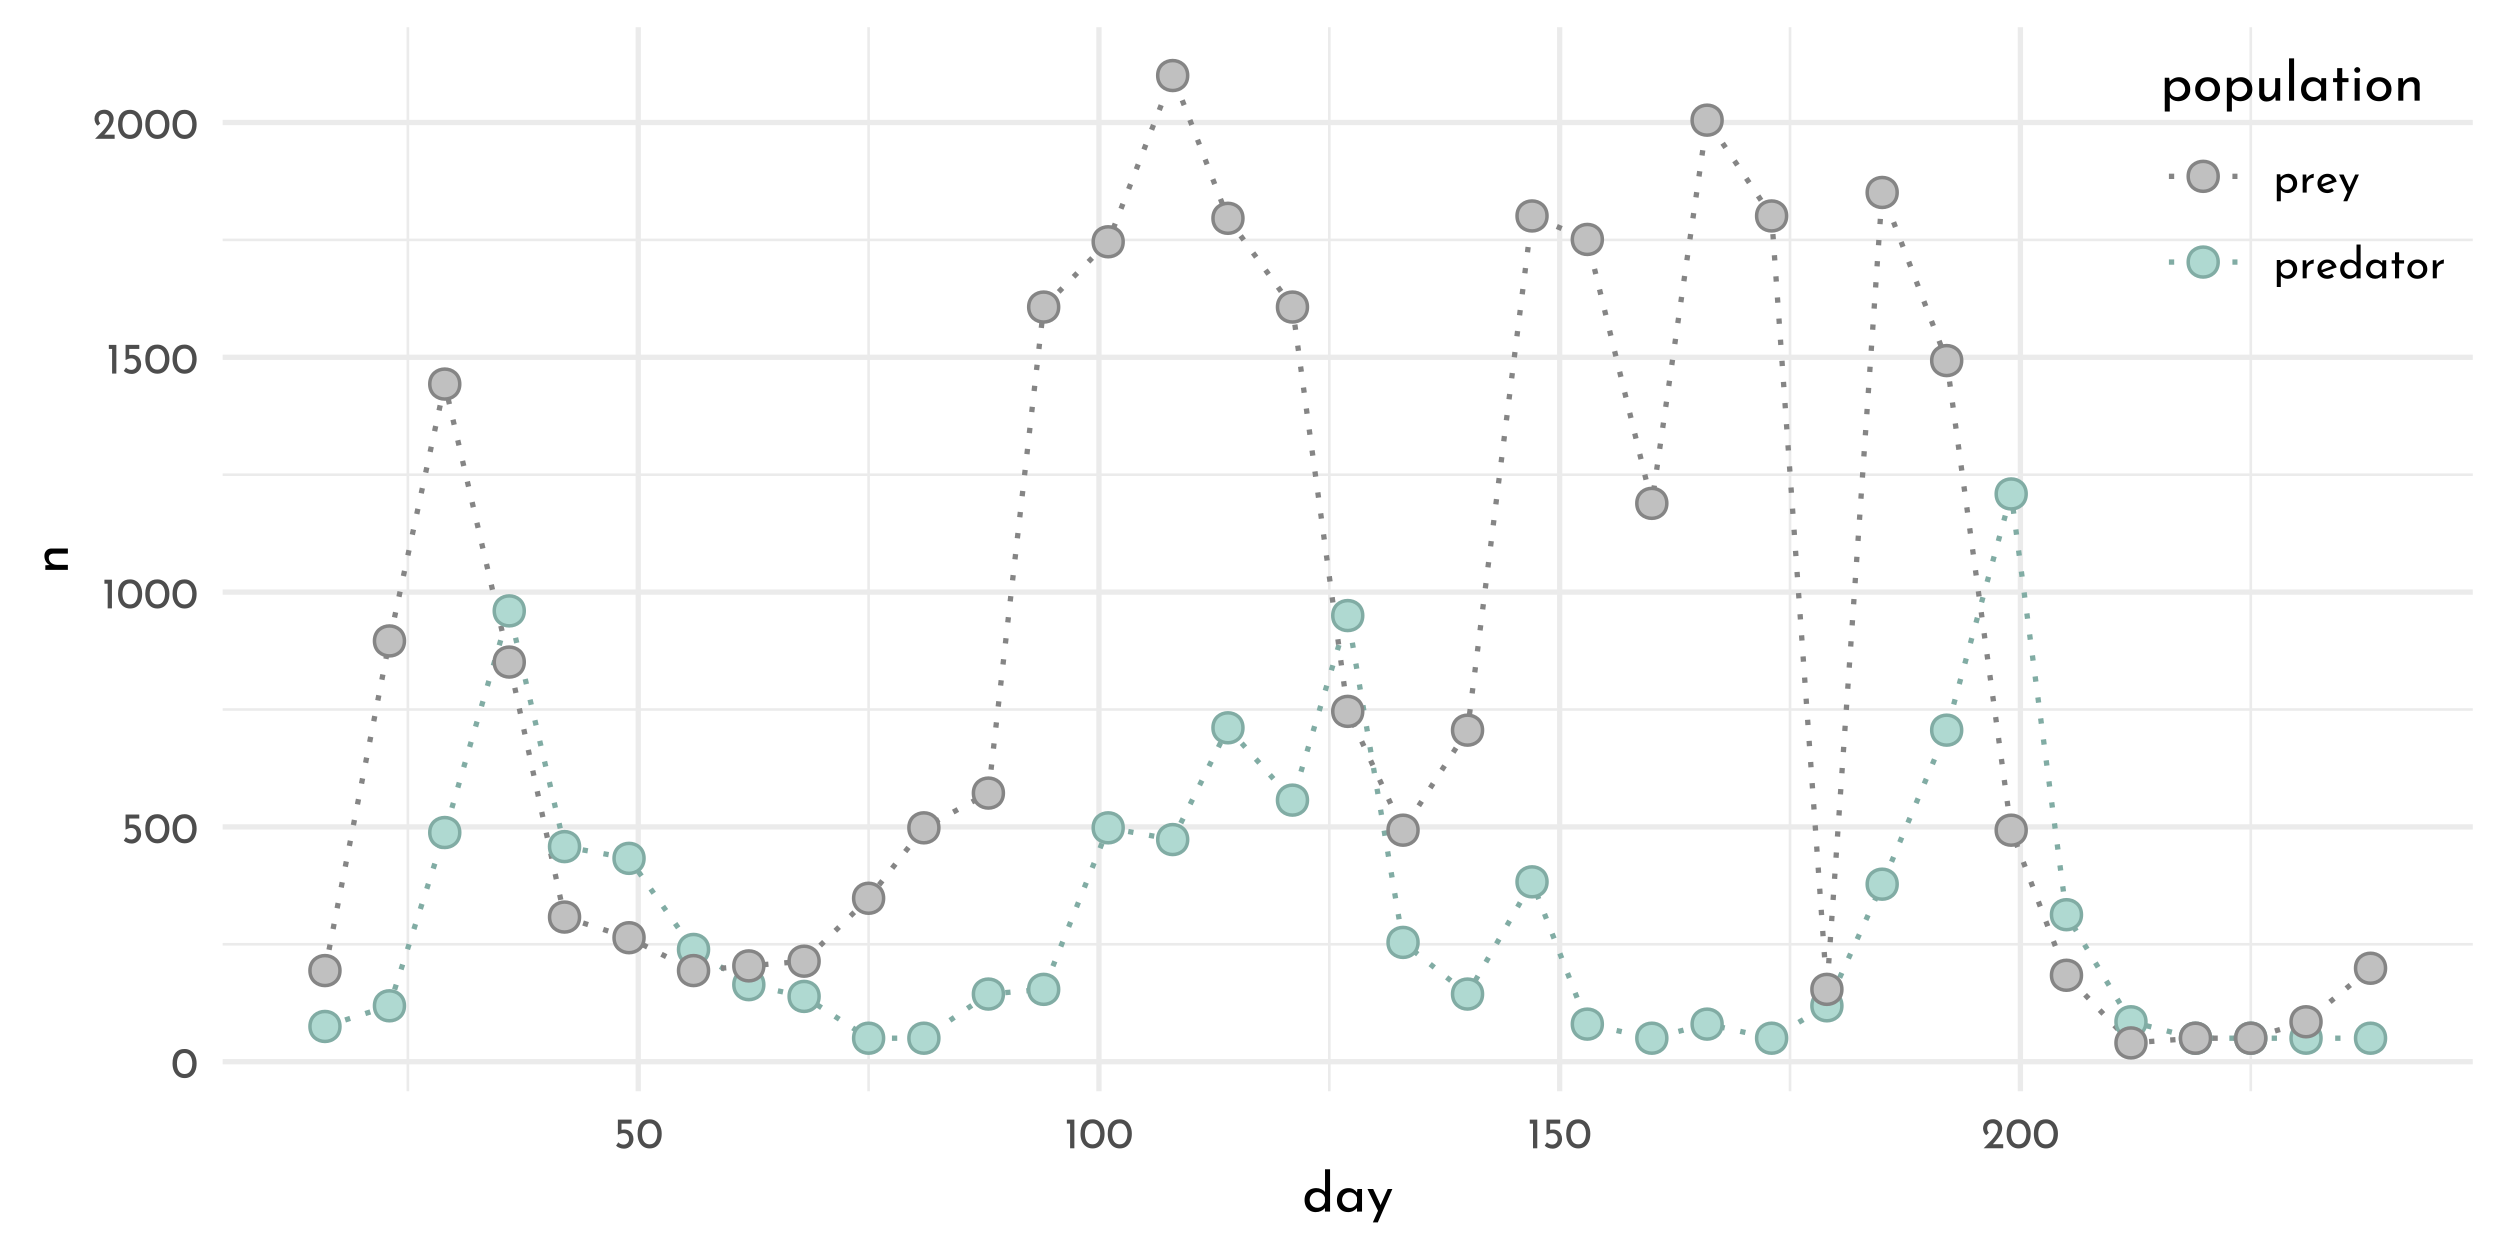 <?xml version="1.0" encoding="UTF-8"?>
<svg xmlns="http://www.w3.org/2000/svg" xmlns:xlink="http://www.w3.org/1999/xlink" width="504pt" height="252pt" viewBox="0 0 504 252" version="1.1">
<defs>
<g>
<symbol overflow="visible" id="glyph0-0">
<path style="stroke:none;" d=""/>
</symbol>
<symbol overflow="visible" id="glyph0-1">
<path style="stroke:none;" d="M 2.75 0.031 C 2.27 0.031 1.848 -0.086 1.484 -0.328 C 1.117 -0.566 0.832 -0.906 0.625 -1.344 C 0.414 -1.789 0.312 -2.316 0.312 -2.922 C 0.312 -3.879 0.523 -4.609 0.953 -5.109 C 1.391 -5.609 1.988 -5.852 2.75 -5.844 C 3.219 -5.844 3.633 -5.723 4 -5.484 C 4.375 -5.254 4.66 -4.914 4.859 -4.469 C 5.066 -4.031 5.172 -3.516 5.172 -2.922 C 5.172 -2.305 5.066 -1.773 4.859 -1.328 C 4.66 -0.891 4.375 -0.551 4 -0.312 C 3.633 -0.082 3.219 0.031 2.75 0.031 Z M 2.734 -0.797 C 3.234 -0.797 3.613 -0.988 3.875 -1.375 C 4.145 -1.758 4.285 -2.281 4.297 -2.938 C 4.285 -3.57 4.145 -4.078 3.875 -4.453 C 3.613 -4.836 3.234 -5.031 2.734 -5.031 C 2.242 -5.031 1.863 -4.836 1.594 -4.453 C 1.332 -4.078 1.203 -3.566 1.203 -2.922 C 1.203 -2.266 1.332 -1.742 1.594 -1.359 C 1.863 -0.984 2.242 -0.797 2.734 -0.797 Z M 2.734 -0.797 "/>
</symbol>
<symbol overflow="visible" id="glyph0-2">
<path style="stroke:none;" d="M 2.266 -3.781 C 2.641 -3.781 2.961 -3.691 3.234 -3.516 C 3.516 -3.348 3.723 -3.125 3.859 -2.844 C 4.004 -2.562 4.078 -2.242 4.078 -1.891 C 4.078 -1.523 3.992 -1.191 3.828 -0.891 C 3.66 -0.598 3.43 -0.363 3.141 -0.188 C 2.848 -0.008 2.52 0.078 2.156 0.078 C 1.852 0.078 1.555 0.02 1.266 -0.094 C 0.984 -0.207 0.754 -0.352 0.578 -0.531 L 1.031 -1.203 C 1.145 -1.066 1.297 -0.957 1.484 -0.875 C 1.68 -0.789 1.879 -0.75 2.078 -0.75 C 2.398 -0.75 2.664 -0.852 2.875 -1.062 C 3.082 -1.27 3.188 -1.535 3.188 -1.859 C 3.188 -2.223 3.086 -2.516 2.891 -2.734 C 2.703 -2.953 2.426 -3.062 2.062 -3.062 C 1.863 -3.062 1.676 -3.031 1.5 -2.969 C 1.32 -2.914 1.133 -2.836 0.938 -2.734 L 0.938 -5.781 L 3.703 -5.781 L 3.703 -4.969 L 1.672 -4.969 L 1.672 -3.719 C 1.859 -3.758 2.055 -3.781 2.266 -3.781 Z M 2.266 -3.781 "/>
</symbol>
<symbol overflow="visible" id="glyph0-3">
<path style="stroke:none;" d="M 1.984 -5.781 L 1.984 0 L 1.125 0 L 1.125 -4.969 L 0.469 -4.969 L 0.469 -5.781 Z M 1.984 -5.781 "/>
</symbol>
<symbol overflow="visible" id="glyph0-4">
<path style="stroke:none;" d="M 4.422 -0.828 L 4.422 0 L 0.469 0 L 0.766 -0.297 C 1.359 -0.891 1.82 -1.367 2.156 -1.734 C 2.5 -2.109 2.781 -2.484 3 -2.859 C 3.227 -3.242 3.344 -3.602 3.344 -3.938 C 3.344 -4.301 3.234 -4.578 3.016 -4.766 C 2.805 -4.953 2.551 -5.047 2.25 -5.047 C 2.008 -5.047 1.805 -4.992 1.641 -4.891 C 1.484 -4.785 1.367 -4.656 1.297 -4.5 C 1.223 -4.352 1.188 -4.207 1.188 -4.062 C 1.188 -3.688 1.301 -3.375 1.531 -3.125 L 1.016 -2.656 C 0.816 -2.77 0.656 -2.969 0.531 -3.25 C 0.414 -3.531 0.359 -3.789 0.359 -4.031 C 0.359 -4.352 0.438 -4.656 0.594 -4.938 C 0.758 -5.219 0.992 -5.441 1.297 -5.609 C 1.609 -5.773 1.973 -5.859 2.391 -5.859 C 2.742 -5.859 3.062 -5.773 3.344 -5.609 C 3.625 -5.441 3.836 -5.219 3.984 -4.938 C 4.141 -4.656 4.219 -4.348 4.219 -4.016 C 4.219 -3.68 4.141 -3.344 3.984 -3 C 3.828 -2.664 3.629 -2.352 3.391 -2.062 C 3.16 -1.77 2.852 -1.406 2.469 -0.969 L 2.344 -0.828 Z M 4.422 -0.828 "/>
</symbol>
<symbol overflow="visible" id="glyph0-5">
<path style="stroke:none;" d="M 3.016 -3.797 C 3.359 -3.797 3.664 -3.711 3.938 -3.547 C 4.219 -3.379 4.438 -3.145 4.594 -2.844 C 4.75 -2.551 4.828 -2.211 4.828 -1.828 C 4.828 -1.453 4.738 -1.117 4.562 -0.828 C 4.395 -0.535 4.16 -0.305 3.859 -0.141 C 3.566 0.016 3.238 0.094 2.875 0.094 C 2.602 0.094 2.348 0.035 2.109 -0.078 C 1.867 -0.191 1.676 -0.348 1.531 -0.547 L 1.531 1.75 L 0.719 1.75 L 0.719 -3.703 L 1.422 -3.703 L 1.5 -3.094 C 1.688 -3.301 1.91 -3.469 2.172 -3.594 C 2.43 -3.727 2.711 -3.797 3.016 -3.797 Z M 2.703 -0.578 C 2.93 -0.578 3.145 -0.629 3.344 -0.734 C 3.539 -0.836 3.695 -0.984 3.812 -1.172 C 3.938 -1.367 4 -1.586 4 -1.828 C 4 -2.066 3.941 -2.281 3.828 -2.469 C 3.723 -2.664 3.578 -2.816 3.391 -2.922 C 3.203 -3.035 2.992 -3.094 2.766 -3.094 C 2.453 -3.094 2.188 -3.004 1.969 -2.828 C 1.75 -2.66 1.602 -2.43 1.531 -2.141 L 1.531 -1.531 C 1.57 -1.25 1.703 -1.02 1.922 -0.844 C 2.148 -0.664 2.41 -0.578 2.703 -0.578 Z M 2.703 -0.578 "/>
</symbol>
<symbol overflow="visible" id="glyph0-6">
<path style="stroke:none;" d="M 1.5 -2.781 C 1.594 -2.977 1.723 -3.148 1.891 -3.297 C 2.066 -3.453 2.254 -3.57 2.453 -3.656 C 2.648 -3.738 2.82 -3.785 2.969 -3.797 L 2.922 -2.969 C 2.66 -2.977 2.422 -2.926 2.203 -2.812 C 1.992 -2.695 1.828 -2.535 1.703 -2.328 C 1.586 -2.117 1.531 -1.895 1.531 -1.656 L 1.531 0 L 0.719 0 L 0.719 -3.641 L 1.438 -3.641 Z M 1.5 -2.781 "/>
</symbol>
<symbol overflow="visible" id="glyph0-7">
<path style="stroke:none;" d="M 2.422 -0.609 C 2.723 -0.609 3.02 -0.719 3.312 -0.938 L 3.688 -0.328 C 3.488 -0.191 3.273 -0.086 3.047 -0.016 C 2.828 0.055 2.613 0.094 2.406 0.094 C 2 0.094 1.645 0.008 1.344 -0.156 C 1.039 -0.32 0.805 -0.551 0.641 -0.844 C 0.473 -1.145 0.391 -1.477 0.391 -1.844 C 0.391 -2.207 0.477 -2.535 0.656 -2.828 C 0.844 -3.117 1.086 -3.352 1.391 -3.531 C 1.703 -3.707 2.047 -3.797 2.422 -3.797 C 2.891 -3.797 3.285 -3.656 3.609 -3.375 C 3.93 -3.094 4.148 -2.703 4.266 -2.203 L 1.375 -1.203 C 1.488 -1.016 1.633 -0.867 1.812 -0.766 C 1.988 -0.66 2.191 -0.609 2.422 -0.609 Z M 2.359 -3.141 C 2.023 -3.141 1.75 -3.02 1.531 -2.781 C 1.312 -2.551 1.203 -2.254 1.203 -1.891 C 1.203 -1.805 1.207 -1.738 1.219 -1.688 L 3.328 -2.469 C 3.242 -2.664 3.117 -2.828 2.953 -2.953 C 2.797 -3.078 2.598 -3.141 2.359 -3.141 Z M 2.359 -3.141 "/>
</symbol>
<symbol overflow="visible" id="glyph0-8">
<path style="stroke:none;" d="M 4.172 -3.641 L 1.828 1.75 L 1.016 1.75 L 1.859 -0.125 L 0.172 -3.641 L 1.094 -3.641 L 2.266 -1.047 L 3.422 -3.641 Z M 4.172 -3.641 "/>
</symbol>
<symbol overflow="visible" id="glyph0-9">
<path style="stroke:none;" d="M 4.516 -6.812 L 4.516 0 L 3.688 0 L 3.688 -0.578 C 3.508 -0.367 3.289 -0.203 3.031 -0.078 C 2.781 0.035 2.504 0.094 2.203 0.094 C 1.859 0.094 1.547 0.008 1.266 -0.156 C 0.992 -0.32 0.781 -0.551 0.625 -0.844 C 0.469 -1.145 0.391 -1.488 0.391 -1.875 C 0.391 -2.27 0.473 -2.609 0.641 -2.891 C 0.805 -3.18 1.031 -3.406 1.312 -3.562 C 1.602 -3.719 1.93 -3.797 2.297 -3.797 C 2.566 -3.797 2.828 -3.738 3.078 -3.625 C 3.336 -3.508 3.539 -3.352 3.688 -3.156 L 3.688 -6.812 Z M 2.453 -0.609 C 2.766 -0.609 3.031 -0.691 3.25 -0.859 C 3.477 -1.035 3.625 -1.27 3.688 -1.562 L 3.688 -2.25 C 3.613 -2.508 3.461 -2.723 3.234 -2.891 C 3.004 -3.055 2.742 -3.141 2.453 -3.141 C 2.234 -3.141 2.031 -3.082 1.844 -2.969 C 1.656 -2.863 1.504 -2.719 1.391 -2.531 C 1.273 -2.344 1.219 -2.125 1.219 -1.875 C 1.219 -1.645 1.273 -1.43 1.391 -1.234 C 1.504 -1.047 1.656 -0.895 1.844 -0.781 C 2.031 -0.664 2.234 -0.609 2.453 -0.609 Z M 2.453 -0.609 "/>
</symbol>
<symbol overflow="visible" id="glyph0-10">
<path style="stroke:none;" d="M 4.453 -3.641 L 4.453 0 L 3.641 0 L 3.641 -0.594 C 3.504 -0.426 3.312 -0.27 3.062 -0.125 C 2.82 0.02 2.547 0.094 2.234 0.094 C 1.891 0.094 1.578 0.02 1.297 -0.125 C 1.016 -0.281 0.789 -0.5 0.625 -0.781 C 0.469 -1.07 0.391 -1.422 0.391 -1.828 C 0.391 -2.223 0.473 -2.566 0.641 -2.859 C 0.805 -3.16 1.031 -3.391 1.312 -3.547 C 1.602 -3.711 1.922 -3.797 2.266 -3.797 C 2.578 -3.797 2.848 -3.727 3.078 -3.594 C 3.305 -3.457 3.492 -3.281 3.641 -3.062 L 3.688 -3.641 Z M 2.453 -0.594 C 2.754 -0.594 3.008 -0.676 3.219 -0.844 C 3.438 -1.008 3.578 -1.234 3.641 -1.516 L 3.641 -2.25 C 3.566 -2.5 3.414 -2.703 3.188 -2.859 C 2.969 -3.023 2.711 -3.109 2.422 -3.109 C 2.211 -3.109 2.016 -3.055 1.828 -2.953 C 1.641 -2.848 1.488 -2.695 1.375 -2.5 C 1.27 -2.312 1.219 -2.098 1.219 -1.859 C 1.219 -1.629 1.273 -1.414 1.391 -1.219 C 1.504 -1.031 1.656 -0.879 1.844 -0.766 C 2.031 -0.648 2.234 -0.594 2.453 -0.594 Z M 2.453 -0.594 "/>
</symbol>
<symbol overflow="visible" id="glyph0-11">
<path style="stroke:none;" d="M 1.891 -5.25 L 1.891 -3.641 L 2.891 -3.641 L 2.891 -2.984 L 1.891 -2.984 L 1.891 0 L 1.062 0 L 1.062 -2.984 L 0.391 -2.984 L 0.391 -3.641 L 1.062 -3.641 L 1.062 -5.25 Z M 1.891 -5.25 "/>
</symbol>
<symbol overflow="visible" id="glyph0-12">
<path style="stroke:none;" d="M 0.391 -1.859 C 0.391 -2.211 0.477 -2.535 0.656 -2.828 C 0.832 -3.129 1.07 -3.363 1.375 -3.531 C 1.688 -3.707 2.035 -3.797 2.422 -3.797 C 2.805 -3.797 3.148 -3.707 3.453 -3.531 C 3.754 -3.363 3.988 -3.133 4.156 -2.844 C 4.32 -2.551 4.406 -2.223 4.406 -1.859 C 4.406 -1.492 4.32 -1.16 4.156 -0.859 C 3.988 -0.566 3.75 -0.332 3.438 -0.156 C 3.133 0.008 2.789 0.094 2.406 0.094 C 2.02 0.094 1.676 0.016 1.375 -0.141 C 1.07 -0.305 0.832 -0.535 0.656 -0.828 C 0.477 -1.129 0.391 -1.473 0.391 -1.859 Z M 1.219 -1.844 C 1.219 -1.613 1.27 -1.398 1.375 -1.203 C 1.477 -1.016 1.617 -0.863 1.797 -0.75 C 1.973 -0.645 2.172 -0.594 2.391 -0.594 C 2.734 -0.594 3.016 -0.711 3.234 -0.953 C 3.461 -1.191 3.578 -1.488 3.578 -1.844 C 3.578 -2.207 3.461 -2.508 3.234 -2.75 C 3.016 -2.988 2.734 -3.109 2.391 -3.109 C 2.172 -3.109 1.973 -3.051 1.797 -2.938 C 1.617 -2.82 1.477 -2.664 1.375 -2.469 C 1.27 -2.281 1.219 -2.07 1.219 -1.844 Z M 1.219 -1.844 "/>
</symbol>
<symbol overflow="visible" id="glyph1-0">
<path style="stroke:none;" d=""/>
</symbol>
<symbol overflow="visible" id="glyph1-1">
<path style="stroke:none;" d="M 5.641 -8.531 L 5.641 0 L 4.609 0 L 4.609 -0.719 C 4.391 -0.457 4.117 -0.254 3.797 -0.109 C 3.484 0.035 3.133 0.109 2.75 0.109 C 2.32 0.109 1.938 0.008 1.594 -0.188 C 1.25 -0.395 0.977 -0.68 0.781 -1.047 C 0.594 -1.422 0.5 -1.852 0.5 -2.344 C 0.5 -2.832 0.598 -3.258 0.797 -3.625 C 1.004 -3.988 1.285 -4.266 1.641 -4.453 C 2.004 -4.641 2.414 -4.734 2.875 -4.734 C 3.219 -4.734 3.547 -4.66 3.859 -4.516 C 4.18 -4.379 4.438 -4.188 4.625 -3.938 L 4.625 -8.531 Z M 3.062 -0.766 C 3.457 -0.766 3.789 -0.867 4.062 -1.078 C 4.344 -1.297 4.523 -1.586 4.609 -1.953 L 4.609 -2.812 C 4.523 -3.133 4.336 -3.398 4.047 -3.609 C 3.766 -3.816 3.438 -3.922 3.062 -3.922 C 2.789 -3.922 2.535 -3.852 2.297 -3.719 C 2.066 -3.582 1.879 -3.395 1.734 -3.156 C 1.598 -2.926 1.531 -2.66 1.531 -2.359 C 1.531 -2.055 1.598 -1.785 1.734 -1.547 C 1.879 -1.305 2.066 -1.113 2.297 -0.969 C 2.535 -0.832 2.789 -0.766 3.062 -0.766 Z M 3.062 -0.766 "/>
</symbol>
<symbol overflow="visible" id="glyph1-2">
<path style="stroke:none;" d="M 5.562 -4.547 L 5.562 0 L 4.547 0 L 4.547 -0.75 C 4.379 -0.531 4.141 -0.332 3.828 -0.156 C 3.523 0.02 3.18 0.109 2.797 0.109 C 2.359 0.109 1.961 0.016 1.609 -0.172 C 1.266 -0.359 0.992 -0.629 0.797 -0.984 C 0.598 -1.348 0.5 -1.781 0.5 -2.281 C 0.5 -2.781 0.602 -3.211 0.812 -3.578 C 1.02 -3.953 1.301 -4.238 1.656 -4.438 C 2.008 -4.633 2.406 -4.734 2.844 -4.734 C 3.227 -4.734 3.562 -4.648 3.844 -4.484 C 4.133 -4.316 4.367 -4.098 4.547 -3.828 L 4.625 -4.547 Z M 3.062 -0.734 C 3.438 -0.734 3.758 -0.836 4.031 -1.047 C 4.301 -1.254 4.473 -1.539 4.547 -1.906 L 4.547 -2.812 C 4.453 -3.125 4.266 -3.379 3.984 -3.578 C 3.711 -3.785 3.395 -3.891 3.031 -3.891 C 2.758 -3.891 2.508 -3.82 2.281 -3.688 C 2.051 -3.562 1.867 -3.379 1.734 -3.141 C 1.598 -2.898 1.531 -2.629 1.531 -2.328 C 1.531 -2.035 1.598 -1.77 1.734 -1.531 C 1.879 -1.289 2.066 -1.098 2.297 -0.953 C 2.535 -0.805 2.789 -0.734 3.062 -0.734 Z M 3.062 -0.734 "/>
</symbol>
<symbol overflow="visible" id="glyph1-3">
<path style="stroke:none;" d="M 5.219 -4.547 L 2.281 2.188 L 1.281 2.188 L 2.328 -0.156 L 0.203 -4.547 L 1.359 -4.547 L 2.844 -1.312 L 4.281 -4.547 Z M 5.219 -4.547 "/>
</symbol>
<symbol overflow="visible" id="glyph1-4">
<path style="stroke:none;" d="M 3.766 -4.734 C 4.191 -4.734 4.578 -4.629 4.922 -4.422 C 5.266 -4.223 5.535 -3.938 5.734 -3.562 C 5.93 -3.195 6.031 -2.77 6.031 -2.281 C 6.031 -1.812 5.926 -1.395 5.719 -1.031 C 5.508 -0.664 5.219 -0.383 4.844 -0.188 C 4.469 0.008 4.051 0.109 3.594 0.109 C 3.258 0.109 2.941 0.039 2.641 -0.094 C 2.336 -0.238 2.094 -0.438 1.906 -0.688 L 1.906 2.188 L 0.891 2.188 L 0.891 -4.625 L 1.781 -4.625 L 1.875 -3.859 C 2.102 -4.117 2.379 -4.328 2.703 -4.484 C 3.035 -4.648 3.391 -4.734 3.766 -4.734 Z M 3.391 -0.719 C 3.672 -0.719 3.93 -0.785 4.172 -0.922 C 4.422 -1.055 4.617 -1.242 4.766 -1.484 C 4.922 -1.723 5 -1.988 5 -2.281 C 5 -2.582 4.93 -2.852 4.797 -3.094 C 4.66 -3.332 4.473 -3.52 4.234 -3.656 C 4.004 -3.801 3.742 -3.875 3.453 -3.875 C 3.066 -3.875 2.734 -3.766 2.453 -3.547 C 2.18 -3.328 2 -3.035 1.906 -2.672 L 1.906 -1.906 C 1.969 -1.562 2.133 -1.273 2.406 -1.047 C 2.688 -0.828 3.016 -0.719 3.391 -0.719 Z M 3.391 -0.719 "/>
</symbol>
<symbol overflow="visible" id="glyph1-5">
<path style="stroke:none;" d="M 0.5 -2.328 C 0.5 -2.766 0.602 -3.172 0.812 -3.547 C 1.031 -3.922 1.332 -4.211 1.719 -4.422 C 2.102 -4.629 2.539 -4.734 3.031 -4.734 C 3.508 -4.734 3.938 -4.629 4.312 -4.422 C 4.695 -4.211 4.992 -3.922 5.203 -3.547 C 5.41 -3.18 5.516 -2.773 5.516 -2.328 C 5.516 -1.867 5.41 -1.453 5.203 -1.078 C 4.992 -0.711 4.695 -0.422 4.312 -0.203 C 3.926 0.004 3.488 0.109 3 0.109 C 2.52 0.109 2.086 0.008 1.703 -0.188 C 1.328 -0.395 1.031 -0.68 0.812 -1.047 C 0.602 -1.41 0.5 -1.836 0.5 -2.328 Z M 1.531 -2.312 C 1.531 -2.02 1.594 -1.754 1.719 -1.516 C 1.844 -1.273 2.016 -1.082 2.234 -0.938 C 2.461 -0.801 2.711 -0.734 2.984 -0.734 C 3.41 -0.734 3.766 -0.883 4.047 -1.188 C 4.328 -1.488 4.469 -1.863 4.469 -2.312 C 4.469 -2.758 4.328 -3.133 4.047 -3.438 C 3.766 -3.738 3.41 -3.891 2.984 -3.891 C 2.711 -3.891 2.461 -3.816 2.234 -3.672 C 2.016 -3.535 1.844 -3.344 1.719 -3.094 C 1.594 -2.852 1.531 -2.594 1.531 -2.312 Z M 1.531 -2.312 "/>
</symbol>
<symbol overflow="visible" id="glyph1-6">
<path style="stroke:none;" d="M 5.125 -4.547 L 5.125 0 L 4.203 0 L 4.141 -0.875 C 3.984 -0.562 3.742 -0.305 3.422 -0.109 C 3.098 0.078 2.738 0.172 2.344 0.172 C 1.926 0.172 1.582 0.047 1.312 -0.203 C 1.039 -0.453 0.898 -0.781 0.891 -1.188 L 0.891 -4.547 L 1.906 -4.547 L 1.906 -1.547 C 1.926 -1.297 2.004 -1.094 2.141 -0.938 C 2.273 -0.789 2.477 -0.711 2.75 -0.703 C 3 -0.703 3.223 -0.773 3.422 -0.922 C 3.629 -1.078 3.797 -1.285 3.922 -1.547 C 4.047 -1.816 4.109 -2.113 4.109 -2.438 L 4.109 -4.547 Z M 5.125 -4.547 "/>
</symbol>
<symbol overflow="visible" id="glyph1-7">
<path style="stroke:none;" d="M 1.906 -8.531 L 1.906 0 L 0.891 0 L 0.891 -8.531 Z M 1.906 -8.531 "/>
</symbol>
<symbol overflow="visible" id="glyph1-8">
<path style="stroke:none;" d="M 2.359 -6.562 L 2.359 -4.547 L 3.609 -4.547 L 3.609 -3.734 L 2.359 -3.734 L 2.359 0 L 1.328 0 L 1.328 -3.734 L 0.5 -3.734 L 0.5 -4.547 L 1.328 -4.547 L 1.328 -6.562 Z M 2.359 -6.562 "/>
</symbol>
<symbol overflow="visible" id="glyph1-9">
<path style="stroke:none;" d="M 1.906 -4.547 L 1.906 0 L 0.891 0 L 0.891 -4.547 Z M 0.812 -6.188 C 0.812 -6.344 0.875 -6.477 1 -6.594 C 1.125 -6.707 1.266 -6.766 1.422 -6.766 C 1.586 -6.766 1.727 -6.707 1.844 -6.594 C 1.969 -6.477 2.031 -6.344 2.031 -6.188 C 2.031 -6.02 1.969 -5.879 1.844 -5.766 C 1.727 -5.66 1.586 -5.609 1.422 -5.609 C 1.266 -5.609 1.125 -5.66 1 -5.766 C 0.875 -5.879 0.812 -6.02 0.812 -6.188 Z M 0.812 -6.188 "/>
</symbol>
<symbol overflow="visible" id="glyph1-10">
<path style="stroke:none;" d="M 3.719 -4.734 C 4.145 -4.734 4.492 -4.602 4.766 -4.344 C 5.047 -4.094 5.191 -3.766 5.203 -3.359 L 5.203 0 L 4.172 0 L 4.172 -3.016 C 4.148 -3.273 4.07 -3.477 3.938 -3.625 C 3.801 -3.77 3.594 -3.844 3.312 -3.844 C 2.906 -3.844 2.566 -3.68 2.297 -3.359 C 2.035 -3.035 1.906 -2.629 1.906 -2.141 L 1.906 0 L 0.891 0 L 0.891 -4.547 L 1.812 -4.547 L 1.875 -3.672 C 2.039 -4.004 2.285 -4.266 2.609 -4.453 C 2.93 -4.641 3.301 -4.734 3.719 -4.734 Z M 3.719 -4.734 "/>
</symbol>
<symbol overflow="visible" id="glyph2-0">
<path style="stroke:none;" d=""/>
</symbol>
<symbol overflow="visible" id="glyph2-1">
<path style="stroke:none;" d="M -4.734 -3.719 C -4.734 -4.145 -4.602 -4.492 -4.344 -4.766 C -4.094 -5.047 -3.766 -5.191 -3.359 -5.203 L 0 -5.203 L 0 -4.172 L -3.016 -4.172 C -3.273 -4.148 -3.477 -4.07 -3.625 -3.938 C -3.77 -3.801 -3.844 -3.594 -3.844 -3.312 C -3.844 -2.906 -3.68 -2.566 -3.359 -2.297 C -3.035 -2.035 -2.629 -1.906 -2.141 -1.906 L 0 -1.906 L 0 -0.891 L -4.547 -0.891 L -4.547 -1.812 L -3.672 -1.875 C -4.004 -2.039 -4.266 -2.285 -4.453 -2.609 C -4.641 -2.93 -4.734 -3.301 -4.734 -3.719 Z M -4.734 -3.719 "/>
</symbol>
</g>
<clipPath id="clip1">
  <path d="M 44.891 190 L 498.52 190 L 498.52 191 L 44.891 191 Z M 44.891 190 "/>
</clipPath>
<clipPath id="clip2">
  <path d="M 44.891 142 L 498.52 142 L 498.52 144 L 44.891 144 Z M 44.891 142 "/>
</clipPath>
<clipPath id="clip3">
  <path d="M 44.891 95 L 498.52 95 L 498.52 96 L 44.891 96 Z M 44.891 95 "/>
</clipPath>
<clipPath id="clip4">
  <path d="M 44.891 48 L 498.52 48 L 498.52 49 L 44.891 49 Z M 44.891 48 "/>
</clipPath>
<clipPath id="clip5">
  <path d="M 81 5.48 L 83 5.48 L 83 220 L 81 220 Z M 81 5.48 "/>
</clipPath>
<clipPath id="clip6">
  <path d="M 174 5.48 L 176 5.48 L 176 220 L 174 220 Z M 174 5.48 "/>
</clipPath>
<clipPath id="clip7">
  <path d="M 267 5.48 L 269 5.48 L 269 220 L 267 220 Z M 267 5.48 "/>
</clipPath>
<clipPath id="clip8">
  <path d="M 360 5.48 L 362 5.48 L 362 220 L 360 220 Z M 360 5.48 "/>
</clipPath>
<clipPath id="clip9">
  <path d="M 453 5.48 L 455 5.48 L 455 220 L 453 220 Z M 453 5.48 "/>
</clipPath>
<clipPath id="clip10">
  <path d="M 44.891 213 L 498.52 213 L 498.52 215 L 44.891 215 Z M 44.891 213 "/>
</clipPath>
<clipPath id="clip11">
  <path d="M 44.891 166 L 498.52 166 L 498.52 168 L 44.891 168 Z M 44.891 166 "/>
</clipPath>
<clipPath id="clip12">
  <path d="M 44.891 118 L 498.52 118 L 498.52 120 L 44.891 120 Z M 44.891 118 "/>
</clipPath>
<clipPath id="clip13">
  <path d="M 44.891 71 L 498.52 71 L 498.52 73 L 44.891 73 Z M 44.891 71 "/>
</clipPath>
<clipPath id="clip14">
  <path d="M 44.891 24 L 498.52 24 L 498.52 26 L 44.891 26 Z M 44.891 24 "/>
</clipPath>
<clipPath id="clip15">
  <path d="M 128 5.48 L 130 5.48 L 130 220 L 128 220 Z M 128 5.48 "/>
</clipPath>
<clipPath id="clip16">
  <path d="M 221 5.48 L 223 5.48 L 223 220 L 221 220 Z M 221 5.48 "/>
</clipPath>
<clipPath id="clip17">
  <path d="M 313 5.48 L 315 5.48 L 315 220 L 313 220 Z M 313 5.48 "/>
</clipPath>
<clipPath id="clip18">
  <path d="M 406 5.48 L 408 5.48 L 408 220 L 406 220 Z M 406 5.48 "/>
</clipPath>
</defs>
<g id="surface379">
<rect x="0" y="0" width="504" height="252" style="fill:rgb(100%,100%,100%);fill-opacity:1;stroke:none;"/>
<g clip-path="url(#clip1)" clip-rule="nonzero">
<path style="fill:none;stroke-width:0.533;stroke-linecap:butt;stroke-linejoin:round;stroke:rgb(92.157%,92.157%,92.157%);stroke-opacity:1;stroke-miterlimit:10;" d="M 44.891 190.367 L 498.52 190.367 "/>
</g>
<g clip-path="url(#clip2)" clip-rule="nonzero">
<path style="fill:none;stroke-width:0.533;stroke-linecap:butt;stroke-linejoin:round;stroke:rgb(92.157%,92.157%,92.157%);stroke-opacity:1;stroke-miterlimit:10;" d="M 44.891 143.035 L 498.52 143.035 "/>
</g>
<g clip-path="url(#clip3)" clip-rule="nonzero">
<path style="fill:none;stroke-width:0.533;stroke-linecap:butt;stroke-linejoin:round;stroke:rgb(92.157%,92.157%,92.157%);stroke-opacity:1;stroke-miterlimit:10;" d="M 44.891 95.699 L 498.52 95.699 "/>
</g>
<g clip-path="url(#clip4)" clip-rule="nonzero">
<path style="fill:none;stroke-width:0.533;stroke-linecap:butt;stroke-linejoin:round;stroke:rgb(92.157%,92.157%,92.157%);stroke-opacity:1;stroke-miterlimit:10;" d="M 44.891 48.363 L 498.52 48.363 "/>
</g>
<g clip-path="url(#clip5)" clip-rule="nonzero">
<path style="fill:none;stroke-width:0.533;stroke-linecap:butt;stroke-linejoin:round;stroke:rgb(92.157%,92.157%,92.157%);stroke-opacity:1;stroke-miterlimit:10;" d="M 82.23 220 L 82.23 5.48 "/>
</g>
<g clip-path="url(#clip6)" clip-rule="nonzero">
<path style="fill:none;stroke-width:0.533;stroke-linecap:butt;stroke-linejoin:round;stroke:rgb(92.157%,92.157%,92.157%);stroke-opacity:1;stroke-miterlimit:10;" d="M 175.109 220 L 175.109 5.48 "/>
</g>
<g clip-path="url(#clip7)" clip-rule="nonzero">
<path style="fill:none;stroke-width:0.533;stroke-linecap:butt;stroke-linejoin:round;stroke:rgb(92.157%,92.157%,92.157%);stroke-opacity:1;stroke-miterlimit:10;" d="M 267.992 220 L 267.992 5.48 "/>
</g>
<g clip-path="url(#clip8)" clip-rule="nonzero">
<path style="fill:none;stroke-width:0.533;stroke-linecap:butt;stroke-linejoin:round;stroke:rgb(92.157%,92.157%,92.157%);stroke-opacity:1;stroke-miterlimit:10;" d="M 360.871 220 L 360.871 5.48 "/>
</g>
<g clip-path="url(#clip9)" clip-rule="nonzero">
<path style="fill:none;stroke-width:0.533;stroke-linecap:butt;stroke-linejoin:round;stroke:rgb(92.157%,92.157%,92.157%);stroke-opacity:1;stroke-miterlimit:10;" d="M 453.754 220 L 453.754 5.48 "/>
</g>
<g clip-path="url(#clip10)" clip-rule="nonzero">
<path style="fill:none;stroke-width:1.067;stroke-linecap:butt;stroke-linejoin:round;stroke:rgb(92.157%,92.157%,92.157%);stroke-opacity:1;stroke-miterlimit:10;" d="M 44.891 214.035 L 498.52 214.035 "/>
</g>
<g clip-path="url(#clip11)" clip-rule="nonzero">
<path style="fill:none;stroke-width:1.067;stroke-linecap:butt;stroke-linejoin:round;stroke:rgb(92.157%,92.157%,92.157%);stroke-opacity:1;stroke-miterlimit:10;" d="M 44.891 166.699 L 498.52 166.699 "/>
</g>
<g clip-path="url(#clip12)" clip-rule="nonzero">
<path style="fill:none;stroke-width:1.067;stroke-linecap:butt;stroke-linejoin:round;stroke:rgb(92.157%,92.157%,92.157%);stroke-opacity:1;stroke-miterlimit:10;" d="M 44.891 119.367 L 498.52 119.367 "/>
</g>
<g clip-path="url(#clip13)" clip-rule="nonzero">
<path style="fill:none;stroke-width:1.067;stroke-linecap:butt;stroke-linejoin:round;stroke:rgb(92.157%,92.157%,92.157%);stroke-opacity:1;stroke-miterlimit:10;" d="M 44.891 72.031 L 498.52 72.031 "/>
</g>
<g clip-path="url(#clip14)" clip-rule="nonzero">
<path style="fill:none;stroke-width:1.067;stroke-linecap:butt;stroke-linejoin:round;stroke:rgb(92.157%,92.157%,92.157%);stroke-opacity:1;stroke-miterlimit:10;" d="M 44.891 24.699 L 498.52 24.699 "/>
</g>
<g clip-path="url(#clip15)" clip-rule="nonzero">
<path style="fill:none;stroke-width:1.067;stroke-linecap:butt;stroke-linejoin:round;stroke:rgb(92.157%,92.157%,92.157%);stroke-opacity:1;stroke-miterlimit:10;" d="M 128.672 220 L 128.672 5.48 "/>
</g>
<g clip-path="url(#clip16)" clip-rule="nonzero">
<path style="fill:none;stroke-width:1.067;stroke-linecap:butt;stroke-linejoin:round;stroke:rgb(92.157%,92.157%,92.157%);stroke-opacity:1;stroke-miterlimit:10;" d="M 221.551 220 L 221.551 5.48 "/>
</g>
<g clip-path="url(#clip17)" clip-rule="nonzero">
<path style="fill:none;stroke-width:1.067;stroke-linecap:butt;stroke-linejoin:round;stroke:rgb(92.157%,92.157%,92.157%);stroke-opacity:1;stroke-miterlimit:10;" d="M 314.43 220 L 314.43 5.48 "/>
</g>
<g clip-path="url(#clip18)" clip-rule="nonzero">
<path style="fill:none;stroke-width:1.067;stroke-linecap:butt;stroke-linejoin:round;stroke:rgb(92.157%,92.157%,92.157%);stroke-opacity:1;stroke-miterlimit:10;" d="M 407.312 220 L 407.312 5.48 "/>
</g>
<path style="fill:none;stroke-width:1.067;stroke-linecap:butt;stroke-linejoin:round;stroke:rgb(50.588%,67.451%,64.314%);stroke-opacity:1;stroke-dasharray:1.067,3.201;stroke-miterlimit:10;" d="M 65.512 206.934 L 78.516 202.77 L 89.66 167.836 L 102.664 123.152 L 113.809 170.676 L 126.812 173.043 L 139.816 191.41 L 150.961 198.512 L 162.109 200.875 L 175.109 209.301 L 186.258 209.301 L 199.258 200.402 L 210.406 199.457 L 223.41 166.891 L 236.41 169.258 L 247.559 146.727 L 260.562 161.305 L 271.707 124.102 L 282.852 189.988 L 295.855 200.402 L 308.859 177.777 L 320.004 206.461 L 333.008 209.301 L 344.152 206.461 L 357.156 209.301 L 368.301 202.77 L 379.449 178.25 L 392.449 147.199 L 405.453 99.582 L 416.602 184.402 L 429.602 205.988 L 442.605 209.301 L 477.902 209.301 "/>
<path style="fill:none;stroke-width:1.067;stroke-linecap:butt;stroke-linejoin:round;stroke:rgb(52.157%,52.157%,52.157%);stroke-opacity:1;stroke-dasharray:1.067,3.201;stroke-miterlimit:10;" d="M 65.512 195.668 L 78.516 129.211 L 89.66 77.43 L 102.664 133.473 L 113.809 184.879 L 126.812 189.043 L 139.816 195.668 L 150.961 194.723 L 162.109 193.777 L 175.109 181.09 L 186.258 166.891 L 199.258 159.887 L 210.406 61.902 L 223.41 48.742 L 236.41 15.23 L 247.559 44.012 L 260.562 61.902 L 271.707 143.414 L 282.852 167.363 L 295.855 147.199 L 308.859 43.535 L 320.004 48.27 L 333.008 101.473 L 344.152 24.223 L 357.156 43.535 L 368.301 199.457 L 379.449 38.805 L 392.449 72.695 L 405.453 167.363 L 416.602 196.617 L 429.602 210.25 L 442.605 209.301 L 453.754 209.301 L 464.898 205.988 L 477.902 195.195 "/>
<path style="fill-rule:nonzero;fill:rgb(68.627%,85.098%,81.961%);fill-opacity:1;stroke-width:0.709;stroke-linecap:round;stroke-linejoin:round;stroke:rgb(50.588%,67.451%,64.314%);stroke-opacity:1;stroke-miterlimit:10;" d="M 68.535 206.934 C 68.535 210.965 62.488 210.965 62.488 206.934 C 62.488 202.906 68.535 202.906 68.535 206.934 "/>
<path style="fill-rule:nonzero;fill:rgb(75.294%,75.294%,75.294%);fill-opacity:1;stroke-width:0.709;stroke-linecap:round;stroke-linejoin:round;stroke:rgb(52.157%,52.157%,52.157%);stroke-opacity:1;stroke-miterlimit:10;" d="M 68.535 195.668 C 68.535 199.699 62.488 199.699 62.488 195.668 C 62.488 191.641 68.535 191.641 68.535 195.668 "/>
<path style="fill-rule:nonzero;fill:rgb(68.627%,85.098%,81.961%);fill-opacity:1;stroke-width:0.709;stroke-linecap:round;stroke-linejoin:round;stroke:rgb(50.588%,67.451%,64.314%);stroke-opacity:1;stroke-miterlimit:10;" d="M 81.535 202.77 C 81.535 206.801 75.492 206.801 75.492 202.77 C 75.492 198.742 81.535 198.742 81.535 202.77 "/>
<path style="fill-rule:nonzero;fill:rgb(75.294%,75.294%,75.294%);fill-opacity:1;stroke-width:0.709;stroke-linecap:round;stroke-linejoin:round;stroke:rgb(52.157%,52.157%,52.157%);stroke-opacity:1;stroke-miterlimit:10;" d="M 81.535 129.211 C 81.535 133.242 75.492 133.242 75.492 129.211 C 75.492 125.184 81.535 125.184 81.535 129.211 "/>
<path style="fill-rule:nonzero;fill:rgb(68.627%,85.098%,81.961%);fill-opacity:1;stroke-width:0.709;stroke-linecap:round;stroke-linejoin:round;stroke:rgb(50.588%,67.451%,64.314%);stroke-opacity:1;stroke-miterlimit:10;" d="M 92.684 167.836 C 92.684 171.867 86.641 171.867 86.641 167.836 C 86.641 163.809 92.684 163.809 92.684 167.836 "/>
<path style="fill-rule:nonzero;fill:rgb(75.294%,75.294%,75.294%);fill-opacity:1;stroke-width:0.709;stroke-linecap:round;stroke-linejoin:round;stroke:rgb(52.157%,52.157%,52.157%);stroke-opacity:1;stroke-miterlimit:10;" d="M 92.684 77.43 C 92.684 81.457 86.641 81.457 86.641 77.43 C 86.641 73.398 92.684 73.398 92.684 77.43 "/>
<path style="fill-rule:nonzero;fill:rgb(68.627%,85.098%,81.961%);fill-opacity:1;stroke-width:0.709;stroke-linecap:round;stroke-linejoin:round;stroke:rgb(50.588%,67.451%,64.314%);stroke-opacity:1;stroke-miterlimit:10;" d="M 105.688 123.152 C 105.688 127.184 99.641 127.184 99.641 123.152 C 99.641 119.125 105.688 119.125 105.688 123.152 "/>
<path style="fill-rule:nonzero;fill:rgb(75.294%,75.294%,75.294%);fill-opacity:1;stroke-width:0.709;stroke-linecap:round;stroke-linejoin:round;stroke:rgb(52.157%,52.157%,52.157%);stroke-opacity:1;stroke-miterlimit:10;" d="M 105.688 133.473 C 105.688 137.5 99.641 137.5 99.641 133.473 C 99.641 129.441 105.688 129.441 105.688 133.473 "/>
<path style="fill-rule:nonzero;fill:rgb(68.627%,85.098%,81.961%);fill-opacity:1;stroke-width:0.709;stroke-linecap:round;stroke-linejoin:round;stroke:rgb(50.588%,67.451%,64.314%);stroke-opacity:1;stroke-miterlimit:10;" d="M 116.832 170.676 C 116.832 174.707 110.789 174.707 110.789 170.676 C 110.789 166.648 116.832 166.648 116.832 170.676 "/>
<path style="fill-rule:nonzero;fill:rgb(75.294%,75.294%,75.294%);fill-opacity:1;stroke-width:0.709;stroke-linecap:round;stroke-linejoin:round;stroke:rgb(52.157%,52.157%,52.157%);stroke-opacity:1;stroke-miterlimit:10;" d="M 116.832 184.879 C 116.832 188.906 110.789 188.906 110.789 184.879 C 110.789 180.848 116.832 180.848 116.832 184.879 "/>
<path style="fill-rule:nonzero;fill:rgb(68.627%,85.098%,81.961%);fill-opacity:1;stroke-width:0.709;stroke-linecap:round;stroke-linejoin:round;stroke:rgb(50.588%,67.451%,64.314%);stroke-opacity:1;stroke-miterlimit:10;" d="M 129.836 173.043 C 129.836 177.074 123.793 177.074 123.793 173.043 C 123.793 169.016 129.836 169.016 129.836 173.043 "/>
<path style="fill-rule:nonzero;fill:rgb(75.294%,75.294%,75.294%);fill-opacity:1;stroke-width:0.709;stroke-linecap:round;stroke-linejoin:round;stroke:rgb(52.157%,52.157%,52.157%);stroke-opacity:1;stroke-miterlimit:10;" d="M 129.836 189.043 C 129.836 193.07 123.793 193.07 123.793 189.043 C 123.793 185.016 129.836 185.016 129.836 189.043 "/>
<path style="fill-rule:nonzero;fill:rgb(68.627%,85.098%,81.961%);fill-opacity:1;stroke-width:0.709;stroke-linecap:round;stroke-linejoin:round;stroke:rgb(50.588%,67.451%,64.314%);stroke-opacity:1;stroke-miterlimit:10;" d="M 142.84 191.41 C 142.84 195.438 136.793 195.438 136.793 191.41 C 136.793 187.379 142.84 187.379 142.84 191.41 "/>
<path style="fill-rule:nonzero;fill:rgb(75.294%,75.294%,75.294%);fill-opacity:1;stroke-width:0.709;stroke-linecap:round;stroke-linejoin:round;stroke:rgb(52.157%,52.157%,52.157%);stroke-opacity:1;stroke-miterlimit:10;" d="M 142.84 195.668 C 142.84 199.699 136.793 199.699 136.793 195.668 C 136.793 191.641 142.84 191.641 142.84 195.668 "/>
<path style="fill-rule:nonzero;fill:rgb(68.627%,85.098%,81.961%);fill-opacity:1;stroke-width:0.709;stroke-linecap:round;stroke-linejoin:round;stroke:rgb(50.588%,67.451%,64.314%);stroke-opacity:1;stroke-miterlimit:10;" d="M 153.984 198.512 C 153.984 202.539 147.941 202.539 147.941 198.512 C 147.941 194.48 153.984 194.48 153.984 198.512 "/>
<path style="fill-rule:nonzero;fill:rgb(75.294%,75.294%,75.294%);fill-opacity:1;stroke-width:0.709;stroke-linecap:round;stroke-linejoin:round;stroke:rgb(52.157%,52.157%,52.157%);stroke-opacity:1;stroke-miterlimit:10;" d="M 153.984 194.723 C 153.984 198.754 147.941 198.754 147.941 194.723 C 147.941 190.695 153.984 190.695 153.984 194.723 "/>
<path style="fill-rule:nonzero;fill:rgb(68.627%,85.098%,81.961%);fill-opacity:1;stroke-width:0.709;stroke-linecap:round;stroke-linejoin:round;stroke:rgb(50.588%,67.451%,64.314%);stroke-opacity:1;stroke-miterlimit:10;" d="M 165.129 200.875 C 165.129 204.906 159.086 204.906 159.086 200.875 C 159.086 196.848 165.129 196.848 165.129 200.875 "/>
<path style="fill-rule:nonzero;fill:rgb(75.294%,75.294%,75.294%);fill-opacity:1;stroke-width:0.709;stroke-linecap:round;stroke-linejoin:round;stroke:rgb(52.157%,52.157%,52.157%);stroke-opacity:1;stroke-miterlimit:10;" d="M 165.129 193.777 C 165.129 197.805 159.086 197.805 159.086 193.777 C 159.086 189.746 165.129 189.746 165.129 193.777 "/>
<path style="fill-rule:nonzero;fill:rgb(68.627%,85.098%,81.961%);fill-opacity:1;stroke-width:0.709;stroke-linecap:round;stroke-linejoin:round;stroke:rgb(50.588%,67.451%,64.314%);stroke-opacity:1;stroke-miterlimit:10;" d="M 178.133 209.301 C 178.133 213.332 172.09 213.332 172.09 209.301 C 172.09 205.273 178.133 205.273 178.133 209.301 "/>
<path style="fill-rule:nonzero;fill:rgb(75.294%,75.294%,75.294%);fill-opacity:1;stroke-width:0.709;stroke-linecap:round;stroke-linejoin:round;stroke:rgb(52.157%,52.157%,52.157%);stroke-opacity:1;stroke-miterlimit:10;" d="M 178.133 181.09 C 178.133 185.121 172.09 185.121 172.09 181.09 C 172.09 177.062 178.133 177.062 178.133 181.09 "/>
<path style="fill-rule:nonzero;fill:rgb(68.627%,85.098%,81.961%);fill-opacity:1;stroke-width:0.709;stroke-linecap:round;stroke-linejoin:round;stroke:rgb(50.588%,67.451%,64.314%);stroke-opacity:1;stroke-miterlimit:10;" d="M 189.277 209.301 C 189.277 213.332 183.234 213.332 183.234 209.301 C 183.234 205.273 189.277 205.273 189.277 209.301 "/>
<path style="fill-rule:nonzero;fill:rgb(75.294%,75.294%,75.294%);fill-opacity:1;stroke-width:0.709;stroke-linecap:round;stroke-linejoin:round;stroke:rgb(52.157%,52.157%,52.157%);stroke-opacity:1;stroke-miterlimit:10;" d="M 189.277 166.891 C 189.277 170.918 183.234 170.918 183.234 166.891 C 183.234 162.859 189.277 162.859 189.277 166.891 "/>
<path style="fill-rule:nonzero;fill:rgb(68.627%,85.098%,81.961%);fill-opacity:1;stroke-width:0.709;stroke-linecap:round;stroke-linejoin:round;stroke:rgb(50.588%,67.451%,64.314%);stroke-opacity:1;stroke-miterlimit:10;" d="M 202.281 200.402 C 202.281 204.434 196.238 204.434 196.238 200.402 C 196.238 196.375 202.281 196.375 202.281 200.402 "/>
<path style="fill-rule:nonzero;fill:rgb(75.294%,75.294%,75.294%);fill-opacity:1;stroke-width:0.709;stroke-linecap:round;stroke-linejoin:round;stroke:rgb(52.157%,52.157%,52.157%);stroke-opacity:1;stroke-miterlimit:10;" d="M 202.281 159.887 C 202.281 163.914 196.238 163.914 196.238 159.887 C 196.238 155.855 202.281 155.855 202.281 159.887 "/>
<path style="fill-rule:nonzero;fill:rgb(68.627%,85.098%,81.961%);fill-opacity:1;stroke-width:0.709;stroke-linecap:round;stroke-linejoin:round;stroke:rgb(50.588%,67.451%,64.314%);stroke-opacity:1;stroke-miterlimit:10;" d="M 213.426 199.457 C 213.426 203.484 207.383 203.484 207.383 199.457 C 207.383 195.426 213.426 195.426 213.426 199.457 "/>
<path style="fill-rule:nonzero;fill:rgb(75.294%,75.294%,75.294%);fill-opacity:1;stroke-width:0.709;stroke-linecap:round;stroke-linejoin:round;stroke:rgb(52.157%,52.157%,52.157%);stroke-opacity:1;stroke-miterlimit:10;" d="M 213.426 61.902 C 213.426 65.93 207.383 65.93 207.383 61.902 C 207.383 57.875 213.426 57.875 213.426 61.902 "/>
<path style="fill-rule:nonzero;fill:rgb(68.627%,85.098%,81.961%);fill-opacity:1;stroke-width:0.709;stroke-linecap:round;stroke-linejoin:round;stroke:rgb(50.588%,67.451%,64.314%);stroke-opacity:1;stroke-miterlimit:10;" d="M 226.43 166.891 C 226.43 170.918 220.387 170.918 220.387 166.891 C 220.387 162.859 226.43 162.859 226.43 166.891 "/>
<path style="fill-rule:nonzero;fill:rgb(75.294%,75.294%,75.294%);fill-opacity:1;stroke-width:0.709;stroke-linecap:round;stroke-linejoin:round;stroke:rgb(52.157%,52.157%,52.157%);stroke-opacity:1;stroke-miterlimit:10;" d="M 226.43 48.742 C 226.43 52.773 220.387 52.773 220.387 48.742 C 220.387 44.715 226.43 44.715 226.43 48.742 "/>
<path style="fill-rule:nonzero;fill:rgb(68.627%,85.098%,81.961%);fill-opacity:1;stroke-width:0.709;stroke-linecap:round;stroke-linejoin:round;stroke:rgb(50.588%,67.451%,64.314%);stroke-opacity:1;stroke-miterlimit:10;" d="M 239.434 169.258 C 239.434 173.285 233.391 173.285 233.391 169.258 C 233.391 165.227 239.434 165.227 239.434 169.258 "/>
<path style="fill-rule:nonzero;fill:rgb(75.294%,75.294%,75.294%);fill-opacity:1;stroke-width:0.709;stroke-linecap:round;stroke-linejoin:round;stroke:rgb(52.157%,52.157%,52.157%);stroke-opacity:1;stroke-miterlimit:10;" d="M 239.434 15.23 C 239.434 19.258 233.391 19.258 233.391 15.23 C 233.391 11.203 239.434 11.203 239.434 15.23 "/>
<path style="fill-rule:nonzero;fill:rgb(68.627%,85.098%,81.961%);fill-opacity:1;stroke-width:0.709;stroke-linecap:round;stroke-linejoin:round;stroke:rgb(50.588%,67.451%,64.314%);stroke-opacity:1;stroke-miterlimit:10;" d="M 250.578 146.727 C 250.578 150.754 244.535 150.754 244.535 146.727 C 244.535 142.695 250.578 142.695 250.578 146.727 "/>
<path style="fill-rule:nonzero;fill:rgb(75.294%,75.294%,75.294%);fill-opacity:1;stroke-width:0.709;stroke-linecap:round;stroke-linejoin:round;stroke:rgb(52.157%,52.157%,52.157%);stroke-opacity:1;stroke-miterlimit:10;" d="M 250.578 44.012 C 250.578 48.039 244.535 48.039 244.535 44.012 C 244.535 39.98 250.578 39.98 250.578 44.012 "/>
<path style="fill-rule:nonzero;fill:rgb(68.627%,85.098%,81.961%);fill-opacity:1;stroke-width:0.709;stroke-linecap:round;stroke-linejoin:round;stroke:rgb(50.588%,67.451%,64.314%);stroke-opacity:1;stroke-miterlimit:10;" d="M 263.582 161.305 C 263.582 165.332 257.539 165.332 257.539 161.305 C 257.539 157.277 263.582 157.277 263.582 161.305 "/>
<path style="fill-rule:nonzero;fill:rgb(75.294%,75.294%,75.294%);fill-opacity:1;stroke-width:0.709;stroke-linecap:round;stroke-linejoin:round;stroke:rgb(52.157%,52.157%,52.157%);stroke-opacity:1;stroke-miterlimit:10;" d="M 263.582 61.902 C 263.582 65.93 257.539 65.93 257.539 61.902 C 257.539 57.875 263.582 57.875 263.582 61.902 "/>
<path style="fill-rule:nonzero;fill:rgb(68.627%,85.098%,81.961%);fill-opacity:1;stroke-width:0.709;stroke-linecap:round;stroke-linejoin:round;stroke:rgb(50.588%,67.451%,64.314%);stroke-opacity:1;stroke-miterlimit:10;" d="M 274.727 124.102 C 274.727 128.129 268.684 128.129 268.684 124.102 C 268.684 120.07 274.727 120.07 274.727 124.102 "/>
<path style="fill-rule:nonzero;fill:rgb(75.294%,75.294%,75.294%);fill-opacity:1;stroke-width:0.709;stroke-linecap:round;stroke-linejoin:round;stroke:rgb(52.157%,52.157%,52.157%);stroke-opacity:1;stroke-miterlimit:10;" d="M 274.727 143.414 C 274.727 147.441 268.684 147.441 268.684 143.414 C 268.684 139.383 274.727 139.383 274.727 143.414 "/>
<path style="fill-rule:nonzero;fill:rgb(68.627%,85.098%,81.961%);fill-opacity:1;stroke-width:0.709;stroke-linecap:round;stroke-linejoin:round;stroke:rgb(50.588%,67.451%,64.314%);stroke-opacity:1;stroke-miterlimit:10;" d="M 285.875 189.988 C 285.875 194.02 279.832 194.02 279.832 189.988 C 279.832 185.961 285.875 185.961 285.875 189.988 "/>
<path style="fill-rule:nonzero;fill:rgb(75.294%,75.294%,75.294%);fill-opacity:1;stroke-width:0.709;stroke-linecap:round;stroke-linejoin:round;stroke:rgb(52.157%,52.157%,52.157%);stroke-opacity:1;stroke-miterlimit:10;" d="M 285.875 167.363 C 285.875 171.395 279.832 171.395 279.832 167.363 C 279.832 163.336 285.875 163.336 285.875 167.363 "/>
<path style="fill-rule:nonzero;fill:rgb(68.627%,85.098%,81.961%);fill-opacity:1;stroke-width:0.709;stroke-linecap:round;stroke-linejoin:round;stroke:rgb(50.588%,67.451%,64.314%);stroke-opacity:1;stroke-miterlimit:10;" d="M 298.879 200.402 C 298.879 204.434 292.832 204.434 292.832 200.402 C 292.832 196.375 298.879 196.375 298.879 200.402 "/>
<path style="fill-rule:nonzero;fill:rgb(75.294%,75.294%,75.294%);fill-opacity:1;stroke-width:0.709;stroke-linecap:round;stroke-linejoin:round;stroke:rgb(52.157%,52.157%,52.157%);stroke-opacity:1;stroke-miterlimit:10;" d="M 298.879 147.199 C 298.879 151.227 292.832 151.227 292.832 147.199 C 292.832 143.172 298.879 143.172 298.879 147.199 "/>
<path style="fill-rule:nonzero;fill:rgb(68.627%,85.098%,81.961%);fill-opacity:1;stroke-width:0.709;stroke-linecap:round;stroke-linejoin:round;stroke:rgb(50.588%,67.451%,64.314%);stroke-opacity:1;stroke-miterlimit:10;" d="M 311.879 177.777 C 311.879 181.805 305.836 181.805 305.836 177.777 C 305.836 173.75 311.879 173.75 311.879 177.777 "/>
<path style="fill-rule:nonzero;fill:rgb(75.294%,75.294%,75.294%);fill-opacity:1;stroke-width:0.709;stroke-linecap:round;stroke-linejoin:round;stroke:rgb(52.157%,52.157%,52.157%);stroke-opacity:1;stroke-miterlimit:10;" d="M 311.879 43.535 C 311.879 47.566 305.836 47.566 305.836 43.535 C 305.836 39.508 311.879 39.508 311.879 43.535 "/>
<path style="fill-rule:nonzero;fill:rgb(68.627%,85.098%,81.961%);fill-opacity:1;stroke-width:0.709;stroke-linecap:round;stroke-linejoin:round;stroke:rgb(50.588%,67.451%,64.314%);stroke-opacity:1;stroke-miterlimit:10;" d="M 323.027 206.461 C 323.027 210.492 316.984 210.492 316.984 206.461 C 316.984 202.434 323.027 202.434 323.027 206.461 "/>
<path style="fill-rule:nonzero;fill:rgb(75.294%,75.294%,75.294%);fill-opacity:1;stroke-width:0.709;stroke-linecap:round;stroke-linejoin:round;stroke:rgb(52.157%,52.157%,52.157%);stroke-opacity:1;stroke-miterlimit:10;" d="M 323.027 48.27 C 323.027 52.301 316.984 52.301 316.984 48.27 C 316.984 44.242 323.027 44.242 323.027 48.27 "/>
<path style="fill-rule:nonzero;fill:rgb(68.627%,85.098%,81.961%);fill-opacity:1;stroke-width:0.709;stroke-linecap:round;stroke-linejoin:round;stroke:rgb(50.588%,67.451%,64.314%);stroke-opacity:1;stroke-miterlimit:10;" d="M 336.031 209.301 C 336.031 213.332 329.984 213.332 329.984 209.301 C 329.984 205.273 336.031 205.273 336.031 209.301 "/>
<path style="fill-rule:nonzero;fill:rgb(75.294%,75.294%,75.294%);fill-opacity:1;stroke-width:0.709;stroke-linecap:round;stroke-linejoin:round;stroke:rgb(52.157%,52.157%,52.157%);stroke-opacity:1;stroke-miterlimit:10;" d="M 336.031 101.473 C 336.031 105.504 329.984 105.504 329.984 101.473 C 329.984 97.445 336.031 97.445 336.031 101.473 "/>
<path style="fill-rule:nonzero;fill:rgb(68.627%,85.098%,81.961%);fill-opacity:1;stroke-width:0.709;stroke-linecap:round;stroke-linejoin:round;stroke:rgb(50.588%,67.451%,64.314%);stroke-opacity:1;stroke-miterlimit:10;" d="M 347.176 206.461 C 347.176 210.492 341.133 210.492 341.133 206.461 C 341.133 202.434 347.176 202.434 347.176 206.461 "/>
<path style="fill-rule:nonzero;fill:rgb(75.294%,75.294%,75.294%);fill-opacity:1;stroke-width:0.709;stroke-linecap:round;stroke-linejoin:round;stroke:rgb(52.157%,52.157%,52.157%);stroke-opacity:1;stroke-miterlimit:10;" d="M 347.176 24.223 C 347.176 28.254 341.133 28.254 341.133 24.223 C 341.133 20.195 347.176 20.195 347.176 24.223 "/>
<path style="fill-rule:nonzero;fill:rgb(68.627%,85.098%,81.961%);fill-opacity:1;stroke-width:0.709;stroke-linecap:round;stroke-linejoin:round;stroke:rgb(50.588%,67.451%,64.314%);stroke-opacity:1;stroke-miterlimit:10;" d="M 360.18 209.301 C 360.18 213.332 354.133 213.332 354.133 209.301 C 354.133 205.273 360.18 205.273 360.18 209.301 "/>
<path style="fill-rule:nonzero;fill:rgb(75.294%,75.294%,75.294%);fill-opacity:1;stroke-width:0.709;stroke-linecap:round;stroke-linejoin:round;stroke:rgb(52.157%,52.157%,52.157%);stroke-opacity:1;stroke-miterlimit:10;" d="M 360.18 43.535 C 360.18 47.566 354.133 47.566 354.133 43.535 C 354.133 39.508 360.18 39.508 360.18 43.535 "/>
<path style="fill-rule:nonzero;fill:rgb(68.627%,85.098%,81.961%);fill-opacity:1;stroke-width:0.709;stroke-linecap:round;stroke-linejoin:round;stroke:rgb(50.588%,67.451%,64.314%);stroke-opacity:1;stroke-miterlimit:10;" d="M 371.324 202.77 C 371.324 206.801 365.281 206.801 365.281 202.77 C 365.281 198.742 371.324 198.742 371.324 202.77 "/>
<path style="fill-rule:nonzero;fill:rgb(75.294%,75.294%,75.294%);fill-opacity:1;stroke-width:0.709;stroke-linecap:round;stroke-linejoin:round;stroke:rgb(52.157%,52.157%,52.157%);stroke-opacity:1;stroke-miterlimit:10;" d="M 371.324 199.457 C 371.324 203.484 365.281 203.484 365.281 199.457 C 365.281 195.426 371.324 195.426 371.324 199.457 "/>
<path style="fill-rule:nonzero;fill:rgb(68.627%,85.098%,81.961%);fill-opacity:1;stroke-width:0.709;stroke-linecap:round;stroke-linejoin:round;stroke:rgb(50.588%,67.451%,64.314%);stroke-opacity:1;stroke-miterlimit:10;" d="M 382.469 178.25 C 382.469 182.281 376.426 182.281 376.426 178.25 C 376.426 174.223 382.469 174.223 382.469 178.25 "/>
<path style="fill-rule:nonzero;fill:rgb(75.294%,75.294%,75.294%);fill-opacity:1;stroke-width:0.709;stroke-linecap:round;stroke-linejoin:round;stroke:rgb(52.157%,52.157%,52.157%);stroke-opacity:1;stroke-miterlimit:10;" d="M 382.469 38.805 C 382.469 42.832 376.426 42.832 376.426 38.805 C 376.426 34.773 382.469 34.773 382.469 38.805 "/>
<path style="fill-rule:nonzero;fill:rgb(68.627%,85.098%,81.961%);fill-opacity:1;stroke-width:0.709;stroke-linecap:round;stroke-linejoin:round;stroke:rgb(50.588%,67.451%,64.314%);stroke-opacity:1;stroke-miterlimit:10;" d="M 395.473 147.199 C 395.473 151.227 389.43 151.227 389.43 147.199 C 389.43 143.172 395.473 143.172 395.473 147.199 "/>
<path style="fill-rule:nonzero;fill:rgb(75.294%,75.294%,75.294%);fill-opacity:1;stroke-width:0.709;stroke-linecap:round;stroke-linejoin:round;stroke:rgb(52.157%,52.157%,52.157%);stroke-opacity:1;stroke-miterlimit:10;" d="M 395.473 72.695 C 395.473 76.723 389.43 76.723 389.43 72.695 C 389.43 68.664 395.473 68.664 395.473 72.695 "/>
<path style="fill-rule:nonzero;fill:rgb(68.627%,85.098%,81.961%);fill-opacity:1;stroke-width:0.709;stroke-linecap:round;stroke-linejoin:round;stroke:rgb(50.588%,67.451%,64.314%);stroke-opacity:1;stroke-miterlimit:10;" d="M 408.477 99.582 C 408.477 103.609 402.434 103.609 402.434 99.582 C 402.434 95.551 408.477 95.551 408.477 99.582 "/>
<path style="fill-rule:nonzero;fill:rgb(75.294%,75.294%,75.294%);fill-opacity:1;stroke-width:0.709;stroke-linecap:round;stroke-linejoin:round;stroke:rgb(52.157%,52.157%,52.157%);stroke-opacity:1;stroke-miterlimit:10;" d="M 408.477 167.363 C 408.477 171.395 402.434 171.395 402.434 167.363 C 402.434 163.336 408.477 163.336 408.477 167.363 "/>
<path style="fill-rule:nonzero;fill:rgb(68.627%,85.098%,81.961%);fill-opacity:1;stroke-width:0.709;stroke-linecap:round;stroke-linejoin:round;stroke:rgb(50.588%,67.451%,64.314%);stroke-opacity:1;stroke-miterlimit:10;" d="M 419.621 184.402 C 419.621 188.434 413.578 188.434 413.578 184.402 C 413.578 180.375 419.621 180.375 419.621 184.402 "/>
<path style="fill-rule:nonzero;fill:rgb(75.294%,75.294%,75.294%);fill-opacity:1;stroke-width:0.709;stroke-linecap:round;stroke-linejoin:round;stroke:rgb(52.157%,52.157%,52.157%);stroke-opacity:1;stroke-miterlimit:10;" d="M 419.621 196.617 C 419.621 200.645 413.578 200.645 413.578 196.617 C 413.578 192.586 419.621 192.586 419.621 196.617 "/>
<path style="fill-rule:nonzero;fill:rgb(68.627%,85.098%,81.961%);fill-opacity:1;stroke-width:0.709;stroke-linecap:round;stroke-linejoin:round;stroke:rgb(50.588%,67.451%,64.314%);stroke-opacity:1;stroke-miterlimit:10;" d="M 432.625 205.988 C 432.625 210.02 426.582 210.02 426.582 205.988 C 426.582 201.961 432.625 201.961 432.625 205.988 "/>
<path style="fill-rule:nonzero;fill:rgb(75.294%,75.294%,75.294%);fill-opacity:1;stroke-width:0.709;stroke-linecap:round;stroke-linejoin:round;stroke:rgb(52.157%,52.157%,52.157%);stroke-opacity:1;stroke-miterlimit:10;" d="M 432.625 210.25 C 432.625 214.277 426.582 214.277 426.582 210.25 C 426.582 206.219 432.625 206.219 432.625 210.25 "/>
<path style="fill-rule:nonzero;fill:rgb(68.627%,85.098%,81.961%);fill-opacity:1;stroke-width:0.709;stroke-linecap:round;stroke-linejoin:round;stroke:rgb(50.588%,67.451%,64.314%);stroke-opacity:1;stroke-miterlimit:10;" d="M 445.629 209.301 C 445.629 213.332 439.586 213.332 439.586 209.301 C 439.586 205.273 445.629 205.273 445.629 209.301 "/>
<path style="fill-rule:nonzero;fill:rgb(75.294%,75.294%,75.294%);fill-opacity:1;stroke-width:0.709;stroke-linecap:round;stroke-linejoin:round;stroke:rgb(52.157%,52.157%,52.157%);stroke-opacity:1;stroke-miterlimit:10;" d="M 445.629 209.301 C 445.629 213.332 439.586 213.332 439.586 209.301 C 439.586 205.273 445.629 205.273 445.629 209.301 "/>
<path style="fill-rule:nonzero;fill:rgb(68.627%,85.098%,81.961%);fill-opacity:1;stroke-width:0.709;stroke-linecap:round;stroke-linejoin:round;stroke:rgb(50.588%,67.451%,64.314%);stroke-opacity:1;stroke-miterlimit:10;" d="M 456.773 209.301 C 456.773 213.332 450.73 213.332 450.73 209.301 C 450.73 205.273 456.773 205.273 456.773 209.301 "/>
<path style="fill-rule:nonzero;fill:rgb(75.294%,75.294%,75.294%);fill-opacity:1;stroke-width:0.709;stroke-linecap:round;stroke-linejoin:round;stroke:rgb(52.157%,52.157%,52.157%);stroke-opacity:1;stroke-miterlimit:10;" d="M 456.773 209.301 C 456.773 213.332 450.73 213.332 450.73 209.301 C 450.73 205.273 456.773 205.273 456.773 209.301 "/>
<path style="fill-rule:nonzero;fill:rgb(68.627%,85.098%,81.961%);fill-opacity:1;stroke-width:0.709;stroke-linecap:round;stroke-linejoin:round;stroke:rgb(50.588%,67.451%,64.314%);stroke-opacity:1;stroke-miterlimit:10;" d="M 467.918 209.301 C 467.918 213.332 461.875 213.332 461.875 209.301 C 461.875 205.273 467.918 205.273 467.918 209.301 "/>
<path style="fill-rule:nonzero;fill:rgb(75.294%,75.294%,75.294%);fill-opacity:1;stroke-width:0.709;stroke-linecap:round;stroke-linejoin:round;stroke:rgb(52.157%,52.157%,52.157%);stroke-opacity:1;stroke-miterlimit:10;" d="M 467.918 205.988 C 467.918 210.02 461.875 210.02 461.875 205.988 C 461.875 201.961 467.918 201.961 467.918 205.988 "/>
<path style="fill-rule:nonzero;fill:rgb(68.627%,85.098%,81.961%);fill-opacity:1;stroke-width:0.709;stroke-linecap:round;stroke-linejoin:round;stroke:rgb(50.588%,67.451%,64.314%);stroke-opacity:1;stroke-miterlimit:10;" d="M 480.922 209.301 C 480.922 213.332 474.879 213.332 474.879 209.301 C 474.879 205.273 480.922 205.273 480.922 209.301 "/>
<path style="fill-rule:nonzero;fill:rgb(75.294%,75.294%,75.294%);fill-opacity:1;stroke-width:0.709;stroke-linecap:round;stroke-linejoin:round;stroke:rgb(52.157%,52.157%,52.157%);stroke-opacity:1;stroke-miterlimit:10;" d="M 480.922 195.195 C 480.922 199.227 474.879 199.227 474.879 195.195 C 474.879 191.168 480.922 191.168 480.922 195.195 "/>
<g style="fill:rgb(30.196%,30.196%,30.196%);fill-opacity:1;">
  <use xlink:href="#glyph0-1" x="34.469" y="217.316"/>
</g>
<g style="fill:rgb(30.196%,30.196%,30.196%);fill-opacity:1;">
  <use xlink:href="#glyph0-2" x="24.375" y="169.984"/>
  <use xlink:href="#glyph0-1" x="28.977" y="169.984"/>
  <use xlink:href="#glyph0-1" x="34.469" y="169.984"/>
</g>
<g style="fill:rgb(30.196%,30.196%,30.196%);fill-opacity:1;">
  <use xlink:href="#glyph0-3" x="20.582" y="122.648"/>
  <use xlink:href="#glyph0-1" x="23.486" y="122.648"/>
  <use xlink:href="#glyph0-1" x="28.977" y="122.648"/>
  <use xlink:href="#glyph0-1" x="34.468" y="122.648"/>
</g>
<g style="fill:rgb(30.196%,30.196%,30.196%);fill-opacity:1;">
  <use xlink:href="#glyph0-3" x="21.473" y="75.312"/>
  <use xlink:href="#glyph0-2" x="24.377" y="75.312"/>
  <use xlink:href="#glyph0-1" x="28.979" y="75.312"/>
  <use xlink:href="#glyph0-1" x="34.47" y="75.312"/>
</g>
<g style="fill:rgb(30.196%,30.196%,30.196%);fill-opacity:1;">
  <use xlink:href="#glyph0-4" x="18.691" y="27.98"/>
  <use xlink:href="#glyph0-1" x="23.487" y="27.98"/>
  <use xlink:href="#glyph0-1" x="28.979" y="27.98"/>
  <use xlink:href="#glyph0-1" x="34.47" y="27.98"/>
</g>
<g style="fill:rgb(30.196%,30.196%,30.196%);fill-opacity:1;">
  <use xlink:href="#glyph0-2" x="123.625" y="231.496"/>
  <use xlink:href="#glyph0-1" x="128.227" y="231.496"/>
</g>
<g style="fill:rgb(30.196%,30.196%,30.196%);fill-opacity:1;">
  <use xlink:href="#glyph0-3" x="214.609" y="231.496"/>
  <use xlink:href="#glyph0-1" x="217.513" y="231.496"/>
  <use xlink:href="#glyph0-1" x="223.005" y="231.496"/>
</g>
<g style="fill:rgb(30.196%,30.196%,30.196%);fill-opacity:1;">
  <use xlink:href="#glyph0-3" x="307.93" y="231.496"/>
  <use xlink:href="#glyph0-2" x="310.834" y="231.496"/>
  <use xlink:href="#glyph0-1" x="315.436" y="231.496"/>
</g>
<g style="fill:rgb(30.196%,30.196%,30.196%);fill-opacity:1;">
  <use xlink:href="#glyph0-4" x="399.422" y="231.496"/>
  <use xlink:href="#glyph0-1" x="404.218" y="231.496"/>
  <use xlink:href="#glyph0-1" x="409.709" y="231.496"/>
</g>
<g style="fill:rgb(0%,0%,0%);fill-opacity:1;">
  <use xlink:href="#glyph1-1" x="262.5" y="244.254"/>
  <use xlink:href="#glyph1-2" x="269.023" y="244.254"/>
  <use xlink:href="#glyph1-3" x="275.48" y="244.254"/>
</g>
<g style="fill:rgb(0%,0%,0%);fill-opacity:1;">
  <use xlink:href="#glyph2-1" x="13.684" y="115.781"/>
</g>
<g style="fill:rgb(0%,0%,0%);fill-opacity:1;">
  <use xlink:href="#glyph1-4" x="435.523" y="20.297"/>
  <use xlink:href="#glyph1-5" x="442.046" y="20.297"/>
  <use xlink:href="#glyph1-4" x="448.041" y="20.297"/>
  <use xlink:href="#glyph1-6" x="454.564" y="20.297"/>
  <use xlink:href="#glyph1-7" x="460.581" y="20.297"/>
  <use xlink:href="#glyph1-2" x="463.386" y="20.297"/>
  <use xlink:href="#glyph1-8" x="469.843" y="20.297"/>
  <use xlink:href="#glyph1-9" x="473.803" y="20.297"/>
  <use xlink:href="#glyph1-5" x="476.608" y="20.297"/>
  <use xlink:href="#glyph1-10" x="482.603" y="20.297"/>
</g>
<path style="fill:none;stroke-width:1.067;stroke-linecap:butt;stroke-linejoin:round;stroke:rgb(52.157%,52.157%,52.157%);stroke-opacity:1;stroke-dasharray:1.067,3.201;stroke-miterlimit:10;" d="M 437.25 35.551 L 451.074 35.551 "/>
<path style="fill-rule:nonzero;fill:rgb(75.294%,75.294%,75.294%);fill-opacity:1;stroke-width:0.709;stroke-linecap:round;stroke-linejoin:round;stroke:rgb(52.157%,52.157%,52.157%);stroke-opacity:1;stroke-miterlimit:10;" d="M 447.184 35.551 C 447.184 39.578 441.141 39.578 441.141 35.551 C 441.141 31.52 447.184 31.52 447.184 35.551 "/>
<path style="fill:none;stroke-width:1.067;stroke-linecap:butt;stroke-linejoin:round;stroke:rgb(50.588%,67.451%,64.314%);stroke-opacity:1;stroke-dasharray:1.067,3.201;stroke-miterlimit:10;" d="M 437.25 52.832 L 451.074 52.832 "/>
<path style="fill-rule:nonzero;fill:rgb(68.627%,85.098%,81.961%);fill-opacity:1;stroke-width:0.709;stroke-linecap:round;stroke-linejoin:round;stroke:rgb(50.588%,67.451%,64.314%);stroke-opacity:1;stroke-miterlimit:10;" d="M 447.184 52.832 C 447.184 56.859 441.141 56.859 441.141 52.832 C 441.141 48.801 447.184 48.801 447.184 52.832 "/>
<g style="fill:rgb(0%,0%,0%);fill-opacity:1;">
  <use xlink:href="#glyph0-5" x="458.281" y="38.832"/>
  <use xlink:href="#glyph0-6" x="463.5" y="38.832"/>
  <use xlink:href="#glyph0-7" x="466.808" y="38.832"/>
  <use xlink:href="#glyph0-8" x="471.384" y="38.832"/>
</g>
<g style="fill:rgb(0%,0%,0%);fill-opacity:1;">
  <use xlink:href="#glyph0-5" x="458.281" y="56.113"/>
  <use xlink:href="#glyph0-6" x="463.5" y="56.113"/>
  <use xlink:href="#glyph0-7" x="466.808" y="56.113"/>
  <use xlink:href="#glyph0-9" x="471.384" y="56.113"/>
  <use xlink:href="#glyph0-10" x="476.603" y="56.113"/>
  <use xlink:href="#glyph0-11" x="481.768" y="56.113"/>
  <use xlink:href="#glyph0-12" x="484.936" y="56.113"/>
  <use xlink:href="#glyph0-6" x="489.732" y="56.113"/>
</g>
</g>
</svg>
